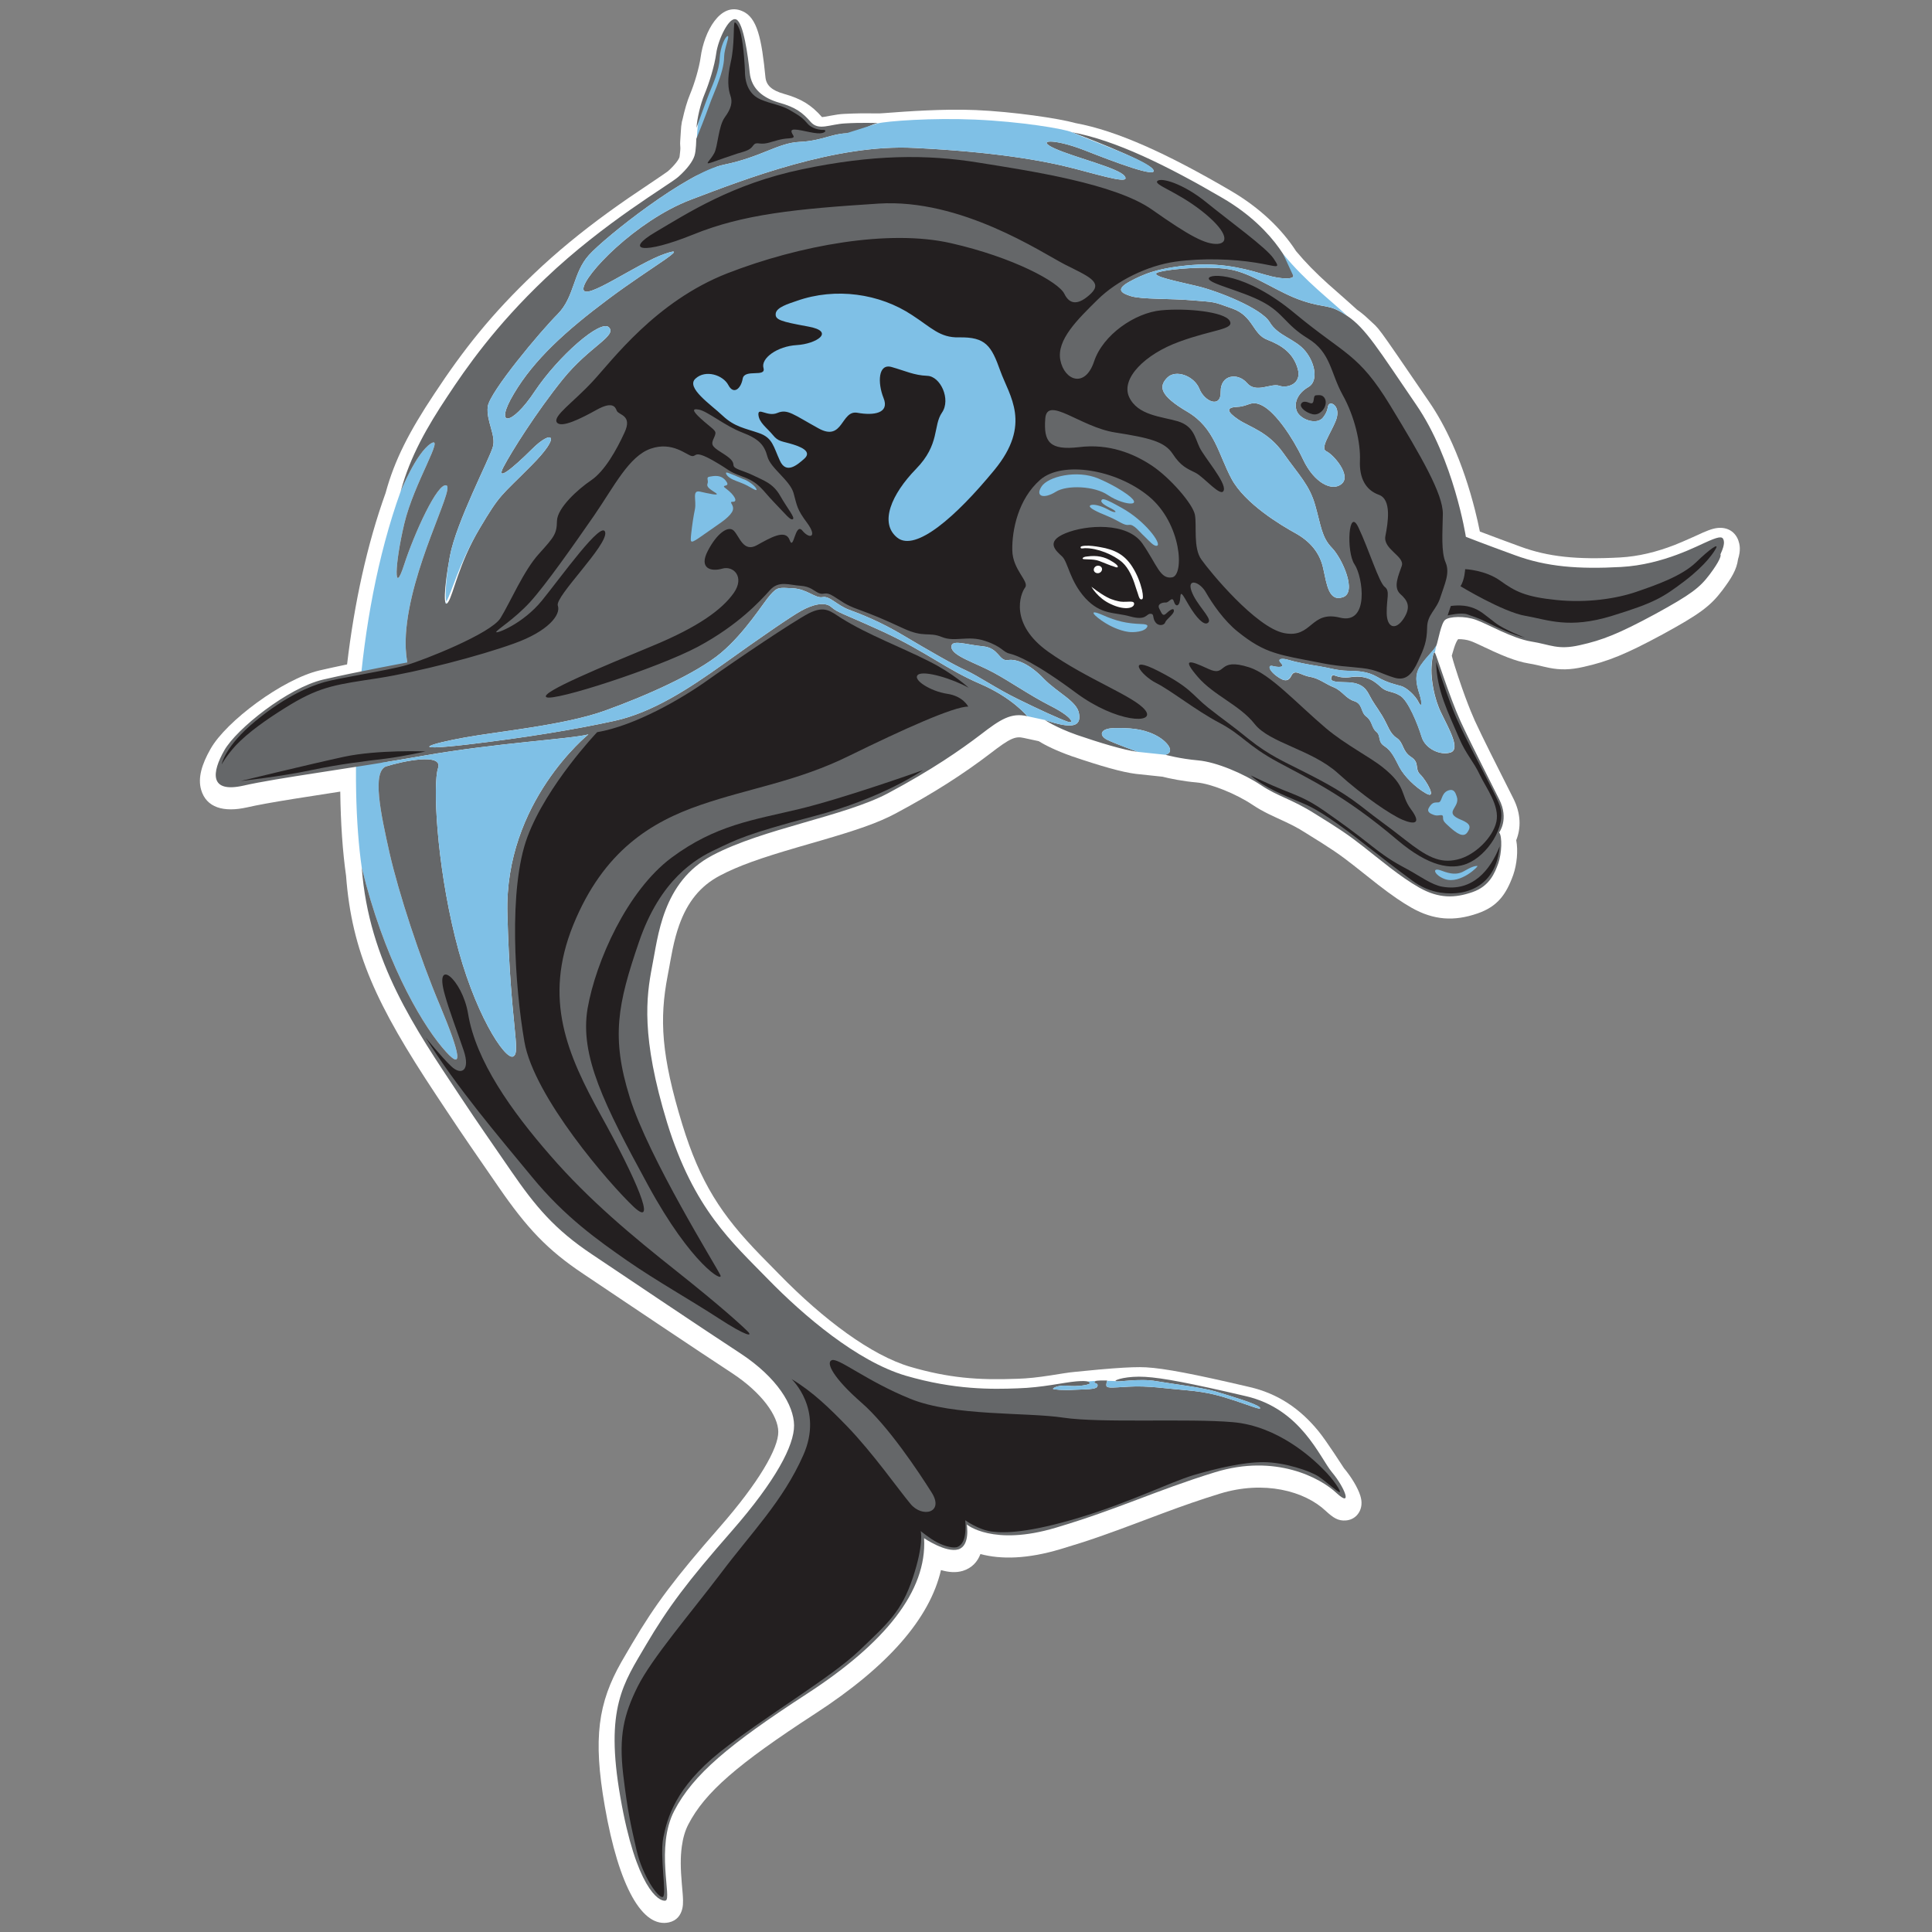 <?xml version="1.0" encoding="UTF-8"?>
<svg xmlns="http://www.w3.org/2000/svg" xmlns:xlink="http://www.w3.org/1999/xlink" width="200px" height="200px" viewBox="0 0 200 200" version="1.1">
  <rect x="0" y="0" width="200" height="200" fill="#808080" stroke="none"/>
  <title>staten-island</title>
  <desc>Created with Sketch.</desc>
  <g id="staten-island" stroke="none" stroke-width="1" fill="none" fill-rule="evenodd">
    <g id="staten-island_BGD">
      <g id="staten-island" transform="translate(20, 0)">
        <path d="M158.446,56.626 C158.36,56.203 158.114,56.124 156.938,56.633 C155.755,57.122 152.215,59.099 147.813,59.343 C143.413,59.585 140.104,59.333 136.825,58.123 C133.555,56.933 131.747,56.221 131.747,56.221 C131.747,56.221 130.5,48.202 126.585,42.515 C122.689,36.822 121.379,34.629 119.454,33.345 C117.627,31.612 115.233,29.857 112.843,26.966 C111.798,25.329 109.868,23.085 106.585,21.165 C100.828,17.794 95.415,15.147 90.968,14.341 C90.111,14.087 85.64,13.232 80.917,13.029 C76.493,12.84 70.566,13.47 70.859,13.389 C70.859,13.389 69.085,13.325 67.478,13.427 C65.867,13.51 64.763,14.219 63.924,13.276 C63.104,12.33 62.374,11.759 60.696,11.289 C59.037,10.816 57.789,9.894 57.61,8.17 C57.44,6.465 56.961,2.981 56.212,2.664 C55.456,2.329 54.33,4.809 54.148,6.143 C53.968,7.476 53.405,9.269 52.947,10.371 C52.652,11.077 52.422,11.934 52.271,12.708 C52.209,12.893 52.165,13.019 52.165,13.012 C52.165,12.912 52.133,13.375 52.099,13.876 L52.099,13.882 C52.063,14.416 52.028,14.992 52.028,14.992 L52.094,14.991 C52.085,15.015 52.076,15.039 52.076,15.039 C52.076,15.039 52.07,16.251 51.888,16.786 C51.713,17.337 51.162,18.123 50.213,18.961 C49.267,19.8 42.561,23.647 36.439,29.487 C31.259,34.409 28.267,38.721 26.31,41.691 C24.259,44.777 22.454,47.88 21.48,51.517 C19.359,57.391 18.082,63.926 17.421,70.146 C16.094,70.416 14.674,70.714 13.425,71.005 C9.813,71.859 4.475,76.097 3.217,78.334 C1.939,80.578 1.63,82.775 5.198,81.978 C7.627,81.423 11.946,80.8 16.856,80.032 C16.823,84.089 17.048,87.698 17.45,90.476 C18.173,100.213 23.03,107.192 27.544,114.006 C29.824,117.445 30.412,118.227 32.925,121.896 C35.433,125.542 37.425,127.933 41.305,130.514 C45.162,133.103 52.97,138.35 56.711,140.794 C60.44,143.262 62.18,146.109 62.203,148.194 C62.224,150.279 60.31,153.93 55.741,159.154 C51.154,164.384 49.167,167.038 46.865,170.945 C44.568,174.876 42.591,177.424 44.22,186.704 C45.834,195.994 48.187,197.562 48.898,197.401 C49.585,197.245 47.842,191.875 49.801,188.105 C51.759,184.335 55.485,181.226 63.533,175.993 C71.581,170.763 75.981,165.371 75.661,159.882 C75.661,159.882 77.919,161.421 79.203,161.042 C80.466,160.648 80.081,158.463 80.081,158.463 C80.081,158.463 82.781,160.753 89.304,158.793 C95.854,156.846 99.566,154.974 105.778,153.058 C112.028,151.132 116.686,153.63 118.371,155.222 C120.071,156.791 119.17,154.579 117.881,153.054 C116.618,151.54 114.681,146.488 108.958,145.177 C103.248,143.84 100.335,143.286 98.547,143.182 C96.733,143.068 92.049,143.594 91.425,143.647 C90.064,143.766 87.932,144.294 85.332,144.371 C82.72,144.471 78.825,144.54 73.765,143.063 C68.725,141.578 63.182,136.843 59.483,133.052 C55.779,129.242 51.823,125.825 49.065,116.89 C46.33,107.948 46.91,103.811 47.496,100.737 C48.115,97.694 48.532,91.931 53.767,89.186 C58.998,86.421 67.375,85.175 71.923,82.77 C76.482,80.338 79.446,78.271 81.511,76.699 C83.568,75.11 84.671,74.4 86.343,74.79 L88.172,75.186 C88.172,75.186 89.251,75.942 91.483,76.731 C93.726,77.496 96.287,78.295 97.775,78.481 L100.644,78.785 C100.644,78.785 102.127,79.198 104.026,79.362 C105.925,79.532 108.766,80.746 110.551,81.937 C112.333,83.127 113.652,83.33 116.111,84.882 C118.584,86.41 119.528,87.029 121.141,88.297 C122.749,89.547 124.923,91.406 126.925,92.539 C128.956,93.687 130.621,93.625 132.412,93.007 C134.208,92.391 134.745,91.015 135.108,90.01 C135.464,88.984 135.527,87.259 135.193,86.82 C135.193,86.82 136.238,85.458 135.197,83.395 C134.164,81.31 132.349,77.815 131.18,75.284 C130.089,72.867 128.84,68.91 128.583,68.305 L128.564,68.086 C128.611,67.868 128.703,67.453 128.707,67.442 C128.873,66.992 129.178,65.146 129.606,64.812 C130.029,64.463 131.621,64.384 132.803,64.82 C133.983,65.235 136.533,66.735 138.509,67.059 C140.506,67.378 141.238,67.965 143.549,67.438 C145.882,66.92 147.568,66.256 151.33,64.221 C155.085,62.172 155.956,61.482 156.98,60.125 C158.019,58.74 158.189,58.171 158.097,58.038 L158.251,57.677 C158.251,57.677 158.544,57.022 158.446,56.626" id="Fill-1" fill="#FFFFFF"></path>
        <path d="M160.074,57.241 C160.042,57.461 159.989,57.675 159.922,57.887 C159.778,58.977 159.246,59.841 158.29,61.116 C157.049,62.76 155.929,63.583 152.11,65.67 C148.327,67.713 146.475,68.471 143.916,69.039 C142.538,69.353 141.517,69.362 140.358,69.132 C140.175,69.096 139.996,69.056 139.756,69 C139.813,69.013 139.32,68.896 139.188,68.865 C138.845,68.787 138.56,68.729 138.249,68.679 C137.582,68.57 136.869,68.36 136.078,68.057 C135.604,67.876 135.115,67.666 134.556,67.411 C134.211,67.253 133.099,66.729 133.173,66.764 C132.73,66.557 132.451,66.435 132.242,66.362 C131.886,66.231 131.401,66.158 130.947,66.165 C130.641,66.517 130.39,67.546 130.288,67.882 C130.576,69.017 131.339,71.22 131.676,72.128 C131.878,72.671 132.069,73.167 132.252,73.617 C132.4,73.983 132.542,74.315 132.669,74.597 C133.092,75.512 133.623,76.605 134.296,77.955 C134.778,78.917 136.328,81.984 136.661,82.657 C137.456,84.232 137.465,85.728 136.959,86.978 C137.169,88.069 137.024,89.49 136.65,90.568 C135.911,92.625 135.002,93.855 132.946,94.562 C130.536,95.392 128.427,95.271 126.124,93.97 C125.639,93.695 125.133,93.376 124.6,93.012 C123.986,92.592 123.348,92.121 122.625,91.56 C122.104,91.156 120.43,89.82 120.134,89.59 C118.659,88.43 117.835,87.874 115.243,86.272 C114.187,85.605 113.843,85.433 112.004,84.586 C111.73,84.46 111.514,84.358 111.301,84.253 C110.704,83.958 110.182,83.662 109.646,83.304 C107.948,82.172 105.377,81.131 103.887,81 C103.192,80.939 102.507,80.845 101.843,80.725 C101.204,80.611 100.691,80.495 100.347,80.405 L97.575,80.111 C96.126,79.93 93.889,79.286 90.942,78.281 C89.367,77.724 88.234,77.166 87.531,76.726 L85.976,76.39 C85.1,76.186 84.541,76.433 82.503,78.008 C79.728,80.122 76.702,82.083 72.689,84.223 C70.868,85.186 68.774,85.909 64.884,87.038 C64.652,87.106 63.054,87.567 62.587,87.703 C58.712,88.833 56.432,89.635 54.529,90.641 C52.462,91.725 51.155,93.413 50.318,95.744 C50.042,96.513 49.823,97.332 49.624,98.285 C49.547,98.656 49.477,99.027 49.389,99.512 C49.365,99.649 49.337,99.808 49.285,100.098 C49.155,100.809 49.129,100.942 49.107,101.049 C48.258,105.491 48.441,109.247 50.633,116.407 C52.489,122.425 54.659,125.762 58.715,129.93 C58.894,130.114 59.081,130.305 59.308,130.535 C59.436,130.665 59.874,131.11 59.906,131.142 C60.212,131.451 60.436,131.68 60.655,131.906 C65.262,136.627 70.207,140.305 74.226,141.49 C78.19,142.646 81.21,142.887 85.287,142.732 C86.384,142.7 87.418,142.587 88.745,142.382 C88.997,142.343 89.887,142.2 90.08,142.17 C90.581,142.092 90.949,142.043 91.291,142.014 C91.286,142.014 92.943,141.849 93.752,141.776 C94.254,141.731 94.732,141.691 95.189,141.657 C96.71,141.543 97.877,141.498 98.644,141.545 C100.568,141.657 103.56,142.229 109.325,143.578 C112.305,144.26 114.589,145.839 116.472,148.133 C117.364,149.22 119.075,151.924 119.134,151.995 C119.882,152.881 120.555,154 120.809,154.803 C120.915,155.134 120.967,155.442 120.935,155.785 C120.858,156.596 120.268,157.322 119.325,157.397 C118.537,157.46 118.024,157.132 117.25,156.418 C115.064,154.349 110.857,153.212 106.262,154.628 C104.312,155.229 102.565,155.836 100.339,156.665 C99.881,156.836 99.476,156.988 98.727,157.27 C94.595,158.829 92.713,159.494 89.778,160.367 C86.411,161.378 83.654,161.454 81.495,160.873 C81.186,161.688 80.606,162.325 79.67,162.616 C78.958,162.827 78.211,162.767 77.41,162.533 C76.243,167.568 71.887,172.522 64.427,177.372 C56.289,182.662 52.977,185.549 51.255,188.864 C50.92,189.51 50.698,190.275 50.579,191.156 C50.426,192.289 50.446,193.415 50.585,195.043 C50.59,195.1 50.648,195.751 50.662,195.926 C50.688,196.254 50.703,196.498 50.707,196.718 C50.713,197.047 50.695,197.318 50.632,197.587 C50.476,198.244 50.073,198.817 49.265,199.001 C46.518,199.629 44.062,195.346 42.61,186.991 C41.367,179.903 41.937,176.266 44.314,172.066 C44.564,171.624 45.502,170.036 45.457,170.112 C47.833,166.082 49.894,163.343 54.514,158.073 C58.572,153.435 60.587,149.919 60.568,148.212 C60.551,146.565 58.878,144.194 55.819,142.17 C54.108,141.052 51.469,139.297 48.018,136.989 C46.646,136.072 45.312,135.177 43.801,134.164 C42.996,133.624 40.637,132.041 40.399,131.882 C36.676,129.403 34.547,127.143 31.578,122.826 C30.718,121.57 28.759,118.735 28.71,118.664 C27.872,117.443 27.168,116.399 26.185,114.915 C26.023,114.671 25.331,113.629 25.149,113.354 C18.965,104.023 16.42,98.54 15.824,90.656 C15.471,88.194 15.264,85.205 15.224,81.947 C13.524,82.21 11.174,82.576 10.359,82.707 C8.146,83.063 6.635,83.336 5.557,83.583 C3.152,84.119 1.35,83.606 0.819,81.752 C0.467,80.522 0.889,79.12 1.793,77.531 C3.405,74.663 9.259,70.307 13.06,69.407 C13.914,69.209 14.88,68.999 15.929,68.78 C16.683,62.388 18.012,56.326 19.919,51.026 C20.834,47.645 22.357,44.686 24.946,40.79 C28.021,36.123 30.917,32.478 35.313,28.301 C35.878,27.762 36.46,27.228 37.058,26.699 C39.548,24.495 42.159,22.503 45.031,20.52 C45.886,19.93 48.973,17.876 49.134,17.734 C49.82,17.127 50.245,16.561 50.343,16.258 C50.415,15.7 50.426,15.518 50.433,15.356 C50.4,14.826 50.4,14.826 50.417,14.576 C50.437,14.264 50.437,14.264 50.461,13.889 C50.489,13.472 50.504,13.251 50.516,13.096 C50.593,12.548 50.593,12.548 50.65,12.386 C50.872,11.379 51.129,10.484 51.439,9.742 C51.909,8.611 52.386,6.985 52.53,5.925 C52.887,3.282 54.567,0.142 56.851,1.155 C58.388,1.805 58.847,4.003 59.239,8.002 C59.326,8.832 59.886,9.354 61.138,9.711 C62.964,10.222 64.001,10.881 65.093,12.122 C65.212,12.118 65.393,12.087 65.961,11.98 C66.53,11.872 66.929,11.814 67.377,11.791 C68.717,11.725 69.654,11.722 70.522,11.741 C71.065,11.745 71.206,11.734 71.443,11.716 C72.505,11.635 72.885,11.607 73.6,11.56 C75.223,11.454 76.75,11.384 78.195,11.362 C79.204,11.347 80.138,11.356 80.989,11.393 C84.883,11.559 89.628,12.26 91.345,12.744 C95.621,13.537 100.763,15.858 107.414,19.75 C110.451,21.528 112.692,23.714 114.167,25.996 C115.158,27.185 116.188,28.228 117.48,29.393 C117.691,29.583 119.759,31.391 120.48,32.06 C120.889,32.342 121.274,32.658 121.654,33.022 C122.968,34.279 122.061,32.999 127.936,41.587 C128.829,42.884 129.627,44.342 130.339,45.931 C131.325,48.131 132.1,50.473 132.693,52.814 C132.894,53.61 133.06,54.352 133.194,55.023 C134.711,55.599 135.963,56.064 137.392,56.585 C140.269,57.645 143.254,57.953 147.727,57.707 C149.613,57.602 151.466,57.146 153.35,56.418 C154.262,56.065 156.423,55.075 156.292,55.13 C157.099,54.78 157.623,54.621 158.17,54.643 C159.212,54.686 159.855,55.379 160.047,56.271 C160.122,56.598 160.121,56.915 160.074,57.241 Z" id="Stroke-3" fill="#FFFFFF" fill-rule="nonzero"></path>
        <path d="M52.088,17.297 C52.088,11.87 52.392,11.87 53.309,9.432 C54.227,6.994 54.4,6.202 54.425,5.143 C54.441,4.437 54.854,3.626 55.664,2.71 C55.86,3.014 56.132,4.846 56.483,8.208 C57.008,13.251 57.594,14.861 55.664,16.079 C53.734,17.297 52.088,19.805 52.088,17.297 Z" id="Path-2" fill="#7FC0E6"></path>
        <path d="M17.449,89.823 C19.704,99.074 23.373,105.543 25.749,108.396 C28.124,111.247 27.656,109.136 25.555,104.115 C23.428,99.085 21.254,92.388 20.334,88.339 C19.425,84.262 18.45,79.821 20.023,79.318 L22.158,68.578 C22.001,67.584 21.947,66.701 22.019,65.67 C22.445,58.838 27.043,50.632 26.231,50.256 C25.32,49.852 22.882,55.221 21.821,58.501 C20.758,61.778 20.845,58.467 21.848,54.226 C22.849,49.985 26.125,44.939 24.591,45.919 C23.064,46.915 21.476,50.866 21.476,50.866 C16.639,64.274 16.19,81.122 17.449,89.823" id="Fill-5" fill="#7FC0E6"></path>
        <path d="M21.479,50.867 C21.479,50.867 23.067,46.916 24.592,45.92 C26.125,44.94 22.85,49.984 21.848,54.227 C20.847,58.468 20.759,61.779 21.821,58.502 C22.883,55.223 25.321,49.853 26.23,50.257 C27.042,50.633 22.447,58.84 22.019,65.672 C21.949,66.701 22.002,67.585 22.159,68.578 C22.159,68.578 17.065,69.512 13.425,70.355 C9.813,71.209 4.475,75.447 3.217,77.684 C1.94,79.928 1.629,82.126 5.197,81.329 C8.739,80.519 16.259,79.57 23.837,78.233 C31.396,76.9 39.008,76.515 40.912,76.024 C40.912,76.024 32.203,83.022 32.526,94.578 C32.821,106.126 33.961,108.952 33.124,109.364 C32.286,109.775 29.015,104.788 27.114,97.017 C25.192,89.251 24.797,81.163 25.346,79.516 C25.904,77.889 21.595,78.82 20.023,79.321 C18.45,79.821 19.425,84.264 20.334,88.339 C21.257,92.389 23.43,99.086 25.557,104.115 C27.656,109.134 28.127,111.249 25.75,108.396 C23.372,105.544 19.705,99.077 17.451,89.826 C18.173,99.563 23.03,106.543 27.545,113.356 C29.825,116.795 30.412,117.578 32.924,121.246 C35.433,124.892 37.425,127.283 41.304,129.864 C45.163,132.453 52.97,137.7 56.712,140.144 C60.44,142.612 62.179,145.459 62.202,147.544 C62.225,149.628 60.312,153.28 55.742,158.504 C51.154,163.734 49.168,166.388 46.865,170.296 C44.568,174.226 42.591,176.774 44.222,186.054 C45.833,195.344 48.189,196.914 48.897,196.749 C49.586,196.595 47.841,191.226 49.8,187.454 C51.759,183.685 55.486,180.576 63.534,175.343 C71.581,170.113 75.981,164.721 75.661,159.232 C75.661,159.232 77.92,160.771 79.207,160.391 C80.467,159.998 80.08,157.813 80.08,157.813 C80.08,157.813 82.78,160.103 89.306,158.145 C95.855,156.195 99.564,154.324 105.776,152.408 C112.029,150.482 116.685,152.98 118.372,154.574 C120.07,156.141 119.17,153.929 117.883,152.404 C116.62,150.89 114.681,145.838 108.958,144.527 C103.249,143.19 100.335,142.636 98.548,142.532 C96.732,142.42 95.349,142.835 95.487,142.972 C95.61,143.135 97.865,142.645 99.738,142.985 C101.605,143.306 104.269,143.598 105.831,144.046 C107.378,144.517 110.071,145.312 110.403,145.691 C110.716,146.074 109.342,145.48 107.807,144.984 C106.274,144.487 105.162,144.133 102.852,143.92 C100.551,143.73 98.849,143.434 96.852,143.548 C94.858,143.659 94.474,143.752 94.531,143.301 C94.563,142.839 94.811,142.917 94.304,142.908 C93.797,142.898 93.275,142.914 93.29,143.073 C93.29,143.258 93.732,143.146 93.601,143.519 C93.485,143.867 92.283,143.809 91.209,143.87 C90.163,143.945 89.014,143.847 89.006,143.768 C89.014,143.665 89.604,143.356 90.559,143.46 C91.516,143.561 92.718,143.373 92.796,143.223 C92.86,143.096 92.763,142.885 91.423,142.997 C90.066,143.116 87.935,143.645 85.334,143.721 C82.72,143.821 78.826,143.89 73.766,142.413 C68.728,140.928 63.181,136.193 59.484,132.402 C55.778,128.592 51.823,125.175 49.066,116.241 C46.331,107.298 46.911,103.161 47.498,100.088 C48.119,97.044 48.532,91.282 53.768,88.536 C59,85.771 67.376,84.526 71.922,82.12 C76.483,79.688 79.444,77.622 81.51,76.05 C83.568,74.46 84.671,73.75 86.344,74.14 C86.344,74.14 84.8,72.21 81.392,70.759 C78.003,69.3 75.879,67.468 71.47,65.419 C67.046,63.394 66.788,63.463 66.066,62.851 C65.356,62.213 64.015,62.634 62.939,63.23 C61.861,63.827 58.541,66.117 54.916,68.718 C51.307,71.295 47.548,73.759 43.609,74.624 C39.67,75.488 34.547,76.349 28.224,77.092 C21.893,77.813 24.694,76.954 28.132,76.343 C31.563,75.715 38.389,75.087 42.599,73.576 C46.81,72.065 52.084,69.735 54.643,67.584 C57.181,65.438 59.024,62.383 59.745,61.582 C60.478,60.754 60.634,60.823 62.086,60.9 C63.535,60.974 64.413,61.963 65.149,61.814 C65.882,61.663 66.622,62.637 67.867,63.112 C69.102,63.568 71.105,64.335 73.558,65.806 C76.004,67.261 78.764,68.854 79.985,69.396 C81.21,69.94 83.186,71.31 85.385,72.376 C87.565,73.451 89.816,74.482 90.556,74.719 C91.273,74.944 90.927,74.161 88.715,73.057 C86.515,71.927 84.694,70.626 82.847,69.623 C80.999,68.619 78.553,67.901 78.495,66.999 C78.421,66.121 80.074,66.762 81.744,66.905 C83.423,67.065 83.397,68.468 84.333,68.331 C85.242,68.181 86.61,68.757 88.042,70.254 C89.494,71.743 91.502,72.588 91.702,73.874 C91.924,75.17 91.085,75.522 88.171,74.536 C88.171,74.536 89.251,75.292 91.482,76.081 C93.727,76.848 96.288,77.645 97.778,77.831 C97.778,77.831 95.443,76.995 94.59,76.569 C93.732,76.127 93.88,75.379 95.388,75.374 C96.889,75.348 98.229,75.418 99.53,76.058 C100.824,76.68 101.73,77.865 100.644,78.133 C100.644,78.133 102.127,78.547 104.027,78.714 C105.924,78.88 108.768,80.096 110.549,81.288 C112.332,82.477 113.651,82.68 116.112,84.232 C118.584,85.76 119.527,86.379 121.141,87.647 C122.747,88.898 124.922,90.756 126.927,91.889 C128.955,93.037 130.62,92.975 132.414,92.357 C134.207,91.741 134.744,90.365 135.107,89.36 C135.462,88.334 135.527,86.609 135.194,86.17 C135.194,86.17 136.24,84.808 135.196,82.745 C134.165,80.66 132.349,77.165 131.182,74.634 C130.033,72.096 128.714,67.853 128.551,67.582 C128.387,67.31 128.196,68.423 128.184,69.371 C128.17,70.318 128.427,72.26 129.211,73.836 C129.972,75.418 131.209,77.535 130.179,77.89 C129.143,78.247 127.532,77.531 127.165,76.264 C126.78,75 125.789,72.532 124.95,72.022 C124.11,71.511 123.583,71.693 122.972,71.145 C122.385,70.608 121.572,69.863 119.903,70.09 C118.239,70.334 118.023,69.547 117.828,70.106 C117.634,70.666 118.57,70.59 119.617,70.639 C120.664,70.689 121.32,71.056 121.744,71.936 C122.182,72.791 122.446,73.048 123.078,74.08 C123.718,75.132 123.843,75.908 124.585,76.392 C125.327,76.876 125.139,77.76 126.076,78.361 C127.021,78.979 126.402,79.58 127.035,80.183 C127.672,80.805 128.806,82.813 127.621,82.134 C126.464,81.467 125.389,80.359 124.895,79.465 C124.411,78.543 124.078,77.737 123.336,77.253 C122.584,76.794 122.991,76.162 122.472,75.747 C121.978,75.342 122.085,74.669 121.455,74.189 C120.837,73.745 121.095,72.878 120.205,72.588 C119.32,72.32 118.974,71.536 118.097,71.163 C117.205,70.813 116.555,70.217 115.578,70.059 C114.624,69.897 114.05,69.213 113.681,69.956 C113.318,70.717 112.74,70.443 112.011,69.875 C111.301,69.298 111.279,68.813 111.769,68.954 C112.249,69.074 113.063,69.143 112.632,68.675 C112.189,68.233 112.618,68.085 113.379,68.315 C114.14,68.546 115.505,68.813 116.547,68.969 C117.612,69.134 118.392,69.419 119.518,69.442 C120.643,69.466 121.551,69.5 122.566,70.073 C123.568,70.672 124.466,70.855 125.052,71.023 C125.664,71.202 126.527,72.032 126.842,72.663 C127.142,73.318 127.278,72.902 126.958,71.884 C126.625,70.831 126.376,69.889 127.084,68.867 C127.778,67.869 128.544,67.256 128.706,66.792 C128.875,66.344 129.178,64.496 129.605,64.164 C130.029,63.813 131.621,63.735 132.802,64.17 C133.982,64.585 136.533,66.085 138.509,66.409 C140.506,66.726 141.241,67.315 143.549,66.786 C145.881,66.27 147.57,65.606 151.332,63.573 C155.087,61.521 155.956,60.832 156.98,59.475 C158.02,58.091 158.188,57.521 158.098,57.388 L158.251,57.027 C158.251,57.027 158.543,56.372 158.445,55.976 C158.359,55.554 158.113,55.475 156.938,55.982 C155.755,56.472 152.214,58.449 147.814,58.693 C143.414,58.936 140.103,58.683 136.827,57.473 C133.554,56.283 131.747,55.571 131.747,55.571 C131.747,55.571 130.5,47.552 126.584,41.867 C122.69,36.172 121.381,33.979 119.453,32.695 C117.523,31.391 117.289,31.963 114.821,31.13 C112.366,30.316 110.042,28.532 107.694,27.966 C105.347,27.402 100.167,27.912 99.725,28.271 C99.304,28.623 101.845,29.12 103.953,29.624 C106.034,30.118 110.567,31.899 111.434,33.343 C112.28,34.794 114.083,35.058 115.136,36.354 C116.191,37.652 116.454,39.491 115.454,40.06 C114.435,40.637 113.889,41.625 114.241,42.549 C114.606,43.449 116.331,44.044 116.972,43.209 C117.634,42.366 117.308,42.005 117.654,41.804 C117.985,41.629 118.798,42.251 118.279,43.558 C117.761,44.863 116.607,46.41 117.308,46.722 C118.012,47.033 119.893,49.175 118.917,50.064 C117.965,50.945 116.065,50.042 114.898,47.573 C113.731,45.104 112.037,42.753 110.775,42.041 C109.521,41.345 109.319,42.07 108.111,42.117 C106.901,42.165 106.974,42.611 108.184,43.424 C109.394,44.237 111.279,44.676 112.875,46.936 C114.471,49.196 115.546,50.18 116.151,52.308 C116.754,54.419 116.808,55.611 117.883,56.716 C118.957,57.823 120.508,61.308 119.027,61.819 C117.544,62.329 117.347,60.489 116.981,58.852 C116.633,57.208 115.599,56.027 114.094,55.191 C112.601,54.373 108.865,52.131 107.489,49.57 C106.114,47.007 105.761,44.3 102.903,42.618 C100.023,40.924 99.956,40.004 100.818,39.111 C101.695,38.195 103.613,38.909 104.156,40.239 C104.677,41.578 106.408,42.314 106.366,40.545 C106.344,38.768 108.151,38.554 109.089,39.648 C110.033,40.757 111.578,39.63 112.431,39.932 C113.257,40.22 114.798,39.752 114.34,38.168 C113.876,36.564 112.712,35.754 111.19,35.17 C109.666,34.588 109.743,32.715 107.583,31.943 C105.424,31.17 105.867,31.303 103.493,31.096 C101.119,30.887 98.208,31.007 97.077,30.659 C95.97,30.322 95.522,29.922 96.949,29.145 C98.4,28.358 99.9,27.718 103.411,27.433 C106.901,27.153 109.535,28.029 111.07,28.466 C112.611,28.918 113.86,28.919 113.89,28.582 C113.949,28.254 112.344,23.885 106.587,20.515 C100.828,17.145 95.417,14.497 90.97,13.691 C90.97,13.691 98.798,16.614 99.379,17.562 C99.959,18.512 95.328,16.761 92.192,15.524 C89.044,14.313 87.127,14.46 89.233,15.395 C91.37,16.342 95.817,17.395 96.421,18.231 C97.028,19.068 94.602,18.347 91.266,17.464 C87.954,16.594 82.779,15.71 74.647,15.313 C66.528,14.89 57.124,18.536 51.459,20.693 C45.801,22.868 40.366,28.552 40.394,29.916 C40.441,31.275 45.911,27.279 48.814,26.279 C51.74,25.273 47.398,27.649 42.977,30.956 C38.554,34.262 35.283,37.234 33.194,40.763 C31.098,44.274 32.958,44.145 35.358,40.511 C37.784,36.886 42.181,33.013 43.039,33.886 C43.886,34.784 41.027,35.85 38.261,39.264 C35.516,42.67 32.922,46.805 32.117,48.352 C31.314,49.9 33.015,48.536 35.067,46.497 C37.131,44.432 38.224,44.977 34.997,48.202 C31.797,51.436 31.816,51.06 29.643,54.721 C27.484,58.357 26.941,61.495 26.401,62.316 C25.885,63.133 25.932,61.002 26.579,57.539 C27.237,54.053 30.659,47.52 31.01,46.293 C31.386,45.078 30.311,43.603 30.491,42.084 C30.696,40.577 35.941,34.3 37.732,32.514 C39.497,30.718 39.293,28.245 40.975,26.394 C42.636,24.55 51.091,17.825 54.97,17.043 C58.826,16.248 60.539,14.796 62.757,14.69 C64.998,14.594 66.09,13.851 67.603,13.8 C69.145,13.761 69.441,13.125 70.859,12.739 C70.859,12.739 69.085,12.675 67.479,12.776 C65.866,12.861 64.762,13.568 63.924,12.626 C63.103,11.678 62.374,11.109 60.695,10.641 C59.038,10.166 57.788,9.244 57.61,7.52 C57.439,5.815 56.961,2.33 56.214,2.014 C55.458,1.679 54.329,4.159 54.149,5.493 C53.97,6.826 53.406,8.619 52.946,9.721 C52.487,10.823 52.162,12.309 52.098,13.233 C52.098,13.233 53.083,10.475 53.434,9.615 C53.783,8.756 54.45,7.317 54.501,6.048 C54.558,4.799 55.116,3.725 55.336,3.731 C55.556,3.736 54.98,5.001 54.962,5.869 C54.964,6.73 54.639,7.784 54.187,8.966 C53.693,10.161 53.48,10.728 53.084,11.827 C52.683,12.908 52.075,14.389 52.075,14.389 C52.075,14.389 52.07,15.601 51.889,16.136 C51.713,16.688 51.162,17.473 50.215,18.311 C49.265,19.15 42.563,22.997 36.441,28.837 C31.259,33.759 28.268,38.069 26.309,41.042 C24.26,44.127 22.456,47.23 21.479,50.867" id="Fill-7" fill="#656769"></path>
        <path d="M57.115,7.363 C57.116,8.777 57.645,9.826 58.733,10.293 C59.799,10.766 60.806,10.829 61.834,11.439 C62.883,12.042 63.134,12.262 63.584,12.784 C64.014,13.312 64.858,13.472 65.243,13.444 C65.614,13.44 65.485,13.873 64.581,13.795 C63.658,13.723 61.986,13.15 61.934,13.557 C61.902,13.958 62.604,14.271 61.681,14.322 C60.759,14.372 60.291,14.596 59.427,14.812 C58.557,15.009 58.303,14.604 57.963,15.069 C57.632,15.551 57.203,15.638 56.334,15.897 C55.468,16.174 54.425,16.556 53.624,16.829 C52.805,17.112 53.559,16.585 53.935,15.861 C54.319,15.156 54.36,13.069 55.034,12.14 C55.699,11.235 55.852,10.567 55.617,9.909 C55.388,9.269 55.243,8.192 55.646,6.434 C56.059,4.651 55.898,2.676 56.041,2.339 C56.106,2.214 56.504,2.653 56.709,3.586 C57.007,4.918 57.102,6.958 57.115,7.363" id="Fill-9" fill="#231F20"></path>
        <path d="M115.585,41.717 C115.228,41.573 114.845,41.48 114.682,41.823 C114.527,42.185 115.204,42.73 115.894,42.882 C116.726,43.068 117.499,41.981 117.16,41.278 C116.924,40.806 116.5,40.909 116.223,40.923 C115.837,40.954 116.198,41.957 115.585,41.717" id="Fill-11" fill="#231F20"></path>
        <path d="M61.936,142.755 C61.936,142.755 65.28,145.868 63.155,150.641 C61.048,155.406 57.771,158.668 54.598,162.898 C51.397,167.117 47.483,171.662 46.012,174.59 C44.561,177.512 44.058,179.713 44.511,183.68 C44.985,187.64 45.297,188.885 45.899,191.548 C46.521,194.204 48.134,196.519 48.609,196.377 C49.058,196.222 48.271,192.187 48.667,190.225 C49.06,188.263 49.889,185.067 54.557,181.347 C59.233,177.645 65.988,173.698 68.943,170.877 C71.91,168.029 73.312,166.872 74.496,163.325 C75.669,159.804 75.31,158.493 75.31,158.493 C75.31,158.493 76.189,159.236 77.02,159.669 C77.879,160.109 78.783,160.311 79.154,160.123 C79.53,159.95 80.088,159.431 79.922,157.376 C79.922,157.376 81.283,158.364 82.662,158.544 C84.04,158.726 86.517,158.671 91.715,157.109 C96.914,155.545 101.13,153.437 103.522,152.715 C105.918,152.013 108.662,151.357 110.788,151.362 C112.932,151.362 115.644,152.271 116.511,152.857 C117.375,153.441 118.496,154.491 118.684,154.467 C118.881,154.46 118.098,153.192 116.951,152.069 C115.819,150.922 112.251,147.617 107.622,147.222 C103.014,146.82 93.958,147.334 90.096,146.758 C86.253,146.172 78.713,146.637 74.225,144.798 C69.717,142.968 66.821,140.56 66.12,140.8 C65.419,141.042 66.35,142.731 69.147,145.173 C71.941,147.595 75.133,152.424 76.448,154.511 C77.763,156.602 75.489,157.159 74.266,155.695 C73.048,154.248 70.365,150.412 67.656,147.613 C65.924,145.831 64.134,144.068 61.936,142.755" id="Fill-13" fill="#231F20"></path>
        <path d="M67.139,64.02 C65.981,63.29 65.401,62.648 63.731,63.491 C62.088,64.343 56.25,68.282 53.404,70.308 C50.567,72.351 45.715,75.13 41.816,75.796 C41.816,75.796 36.609,81.261 34.606,86.625 C32.598,91.971 33.296,102.126 34.286,107.837 C35.275,113.547 43.1,122.579 45.605,124.937 C48.131,127.288 45.803,121.937 42.246,115.534 C38.713,109.142 36.222,103.458 39.339,95.761 C42.475,88.057 47.429,85.078 52.519,83.328 C57.625,81.568 62.533,80.902 67.964,78.213 C73.421,75.535 78.775,73.116 80.23,73.149 C80.23,73.149 79.708,72.055 78.024,71.817 C76.361,71.568 74.422,70.369 75.025,69.855 C75.657,69.351 78.712,70.308 80.279,71.202 C80.279,71.202 78.699,69.718 76.169,68.456 C73.305,67.002 69.87,65.724 67.139,64.02" id="Fill-15" fill="#231F20"></path>
        <path d="M28.456,104.942 C29.257,109.814 32.916,114.973 36.96,119.609 C40.985,124.253 45.494,127.989 50.076,131.621 C54.631,135.241 56.714,137.148 57.359,137.788 C58.024,138.42 57.274,138.348 54.393,136.471 C51.51,134.593 47.951,132.599 44.926,130.503 C41.919,128.401 38.478,125.997 35.059,121.821 C31.62,117.653 27.252,112.534 24.058,107.4 C24.058,107.4 25.628,109.341 26.696,110.368 C27.763,111.394 28.699,110.825 28.007,108.766 C27.314,106.708 26.493,104.593 26.056,102.999 C24.885,98.933 27.853,101.354 28.456,104.942" id="Fill-17" fill="#231F20"></path>
        <path d="M75.554,79.721 C75.554,79.721 71.403,82.626 64.274,84.488 C57.153,86.366 56.176,86.948 54.099,87.93 C52.013,88.895 48.355,91.036 46.143,97.518 C43.934,103.96 43.249,107.374 45.197,113.615 C47.133,119.838 54.171,131.134 54.562,131.983 C54.98,132.844 51.607,131.011 47.071,122.668 C42.543,114.345 40.001,109.313 40.827,104.394 C41.684,99.505 44.926,92.216 49.506,88.794 C54.088,85.39 57.981,84.891 62.702,83.758 C67.42,82.626 75.554,79.721 75.554,79.721" id="Fill-19" fill="#231F20"></path>
        <path d="M135.247,87.609 C134.909,91.56 132.018,92.843 129.123,92.404 C128.13,92.255 127.107,91.848 126.176,91.143 C122.526,88.461 120.918,87.026 118.425,85.26 C115.908,83.481 115.133,83.276 114.153,82.856 C113.191,82.429 110.828,81.519 109.462,80.267 C109.462,80.267 111.471,81.237 112.825,81.774 C114.184,82.333 115.263,82.658 117.105,83.952 C118.973,85.257 120.157,86.12 122.019,87.591 C123.881,89.063 124.744,89.462 125.862,90.081 C127.009,90.713 128.226,91.606 129.298,91.79 C132.405,92.34 134.274,90.098 135.247,87.609" id="Fill-21" fill="#231F20"></path>
        <path d="M128.67,68.526 C128.67,68.526 130.006,72.638 130.757,74.308 C131.518,75.952 131.82,76.547 132.544,77.958 C133.287,79.364 133.612,80.03 134.106,80.989 C134.602,81.945 135.067,82.872 135.254,83.403 C136.005,85.501 133.975,88.58 131.843,89.416 C130.232,90.053 127.955,89.75 124.663,86.966 C119.13,82.268 115.507,80.644 112.301,78.899 C109.1,77.171 108.657,76.114 106.223,74.821 C103.77,73.532 101.245,71.489 99.672,70.697 C98.099,69.908 96.5,67.709 99.911,69.466 C103.313,71.208 103.391,71.918 105.077,73.266 C106.756,74.595 107.276,74.887 109.314,76.544 C111.338,78.165 113.022,78.895 114.682,79.74 C116.339,80.586 118.65,81.716 120.798,83.377 C122.93,85.061 123.27,85.212 125.464,86.938 C127.683,88.675 129.016,89.406 130.835,88.985 C132.661,88.58 134.549,86.7 134.907,85.06 C135.254,83.403 133.882,81.64 133.201,80.23 C132.55,78.837 131.749,78.066 131.052,76.42 C129.918,73.734 128.717,71.483 128.67,68.526" id="Fill-23" fill="#231F20"></path>
        <path d="M130.188,62.733 L129.859,63.708 C129.859,63.708 131.27,63.366 131.899,63.6 C132.531,63.832 133.011,63.954 134.029,64.465 C135.068,64.988 136.598,65.714 137.89,66.027 C137.89,66.027 135.739,65.21 134.768,64.457 C133.78,63.711 133.225,63.141 132.27,62.857 C131.327,62.546 130.188,62.733 130.188,62.733" id="Fill-25" fill="#231F20"></path>
        <path d="M131.671,58.919 C131.671,58.919 131.629,60.021 131.187,60.685 C131.187,60.685 135.605,63.369 137.931,63.757 C140.241,64.152 142.387,65.136 146.883,63.75 C151.359,62.372 152.154,61.833 154.414,60.132 C156.648,58.419 157.484,57.086 157.672,56.692 C157.853,56.281 157.048,56.785 155.569,58.217 C154.068,59.656 151.399,60.576 149.389,61.267 C147.382,61.959 144.314,62.442 141.11,62.11 C137.929,61.789 136.856,61.236 135.32,60.125 C133.761,59 131.671,58.919 131.671,58.919" id="Fill-27" fill="#231F20"></path>
        <path d="M24.05,77.789 C24.05,77.789 19.097,77.591 15.582,78.348 C12.047,79.115 4.935,80.846 4.935,80.846 C4.935,80.846 9.043,80.395 12.137,79.74 C15.232,79.085 17.903,78.779 19.918,78.536 C21.925,78.277 24.05,77.789 24.05,77.789" id="Fill-29" fill="#231F20"></path>
        <path d="M2.944,79.131 C2.944,79.131 3.26,77.258 6.444,74.645 C9.604,72.039 12.132,71.025 13.562,70.614 C15.011,70.197 20.32,69.373 22.062,68.856 C23.811,68.356 30.816,65.596 31.813,63.981 C32.812,62.366 34.212,59.054 35.803,57.318 C37.385,55.56 37.631,55.272 37.657,53.93 C37.682,52.588 39.83,50.638 41.206,49.713 C42.596,48.762 43.816,46.599 44.652,44.773 C45.508,42.941 44.014,42.983 43.843,42.51 C43.673,42.034 43.308,41.566 41.757,42.428 C40.203,43.289 38.093,44.366 37.643,43.723 C37.214,43.069 39.337,41.662 41.343,39.494 C43.354,37.346 47.838,31.208 55.31,28.287 C62.751,25.397 72.017,23.702 78.455,25.176 C84.914,26.644 89.591,29.197 90.178,30.41 C90.764,31.621 91.706,31.564 92.948,30.378 C94.18,29.175 92.614,28.585 90.206,27.365 C87.819,26.136 79.489,20.535 70.949,21.076 C62.388,21.625 56.934,22.169 51.755,24.28 C46.57,26.374 44.562,25.959 47.856,24.024 C51.148,22.09 55.774,19.042 63.045,17.522 C70.337,15.994 75.927,15.958 81.3,16.835 C86.662,17.694 95.428,19.004 99.26,21.703 C103.093,24.403 104.805,25.332 106.066,25.246 C107.319,25.142 106.903,23.789 104.35,21.797 C101.774,19.793 99.465,19.152 99.802,18.748 C100.158,18.337 102.468,18.978 104.91,20.969 C107.35,22.958 111.051,25.599 111.84,26.762 C112.634,27.947 112.251,27.546 109.954,27.186 C107.679,26.823 104.547,26.692 101.668,27.088 C98.813,27.496 95.656,29.015 93.617,31.028 C91.578,33.045 89.345,35.186 89.77,37.296 C90.188,39.388 92.324,40.211 93.256,37.428 C94.169,34.653 97.492,32.381 100.204,32.124 C102.896,31.873 106.719,32.28 107.284,33.192 C107.858,34.122 105.609,34.078 102.088,35.372 C98.559,36.648 96.001,39.17 96.887,41.099 C97.767,43.011 100.258,43.118 101.923,43.61 C103.594,44.122 103.694,45.319 104.182,46.32 C104.645,47.309 106.937,49.924 106.686,50.748 C106.439,51.592 104.641,49.38 103.764,48.945 C102.859,48.499 102.222,48.244 101.401,46.99 C100.573,45.717 99.012,45.331 95.418,44.766 C91.846,44.21 88.391,40.909 88.206,43.333 C88.021,45.753 88.647,46.645 91.715,46.287 C94.795,45.902 97.357,46.948 99.224,48.19 C101.085,49.416 103.488,52.158 103.698,53.295 C103.907,54.433 103.501,56.726 104.368,57.924 C105.221,59.148 110.013,64.963 112.932,65.538 C115.852,66.111 115.632,63.169 118.709,63.937 C121.785,64.703 121.096,59.709 120.217,58.414 C119.344,57.135 119.592,52.375 120.634,54.621 C121.704,56.876 122.761,60.327 123.354,60.76 C123.925,61.195 123.524,61.971 123.551,63.46 C123.566,64.971 124.451,65.301 125.282,64.073 C126.107,62.825 125.717,62.16 124.948,61.481 C124.192,60.777 124.782,59.547 125.113,58.574 C125.436,57.581 123.14,56.854 123.417,55.485 C123.678,54.127 124.095,51.684 122.722,51.215 C121.364,50.718 120.705,49.49 120.78,47.68 C120.857,45.87 120.249,43.124 118.978,40.857 C117.726,38.58 117.77,36.494 115.414,35.049 C113.031,33.593 112.901,32.428 110.709,31.255 C108.491,30.071 105.109,29.368 105.133,28.827 C105.139,28.292 108.87,28.135 114.044,32.444 C119.212,36.734 120.616,36.558 123.901,41.95 C127.182,47.34 129.372,51.139 129.363,53.194 C129.327,55.235 129.174,57.135 129.656,58.24 C130.119,59.352 129.536,60.476 129.115,61.809 C128.701,63.163 127.739,63.594 127.734,64.993 C127.71,66.395 127.43,67.087 126.815,68.426 C126.201,69.765 125.57,70.516 124.348,70.156 C123.125,69.798 122.54,69.325 120.991,69.159 C119.437,68.977 118.547,68.997 116.492,68.577 C114.445,68.174 113.215,67.982 111.954,67.576 C110.672,67.176 109.514,66.51 108.128,65.387 C106.723,64.271 105.492,62.477 104.847,61.349 C104.221,60.21 102.849,59.801 103.344,61.189 C103.847,62.596 105.423,63.94 105.123,64.391 C104.819,64.822 104.161,64.332 103.347,63.095 C102.552,61.852 102.226,60.939 102.181,61.856 C102.15,62.749 101.729,62.915 101.526,62.288 C101.343,61.653 101.019,62.401 100.682,62.372 C100.324,62.353 99.751,62.528 100.013,63.012 C100.272,63.498 100.344,63.883 100.768,63.473 C101.175,63.085 101.546,62.896 101.521,63.253 C101.495,63.61 100.716,64.125 100.624,64.422 C100.553,64.712 99.957,64.877 99.617,64.421 C99.26,63.969 99.538,63.524 99.083,63.538 C98.628,63.552 98.689,64.268 97.016,63.819 C95.358,63.345 93.994,63.691 92.352,61.919 C90.733,60.137 90.567,58.207 89.96,57.616 C89.336,57.031 88.146,56.088 90.303,55.201 C92.44,54.32 96.691,54.027 98.255,56.257 C99.797,58.493 100.092,59.991 101.347,59.765 C102.614,59.514 102.333,54.195 98.917,51.372 C95.507,48.568 89.959,47.69 87.686,49.663 C85.402,51.658 84.756,54.875 84.792,56.934 C84.809,59 86.591,60.19 86.117,60.823 C85.623,61.467 84.457,64.575 88.511,67.466 C92.559,70.338 97.425,72.068 98.557,73.522 C99.69,74.977 95.589,74.832 91.392,71.723 C87.187,68.599 85.276,67.843 84.533,67.666 C83.799,67.51 83.797,66.955 81.984,66.351 C80.189,65.738 78.862,66.503 77.504,65.944 C76.117,65.376 75.683,66.06 73.505,65.046 C71.325,64.032 70.278,63.613 68.867,63.095 C67.463,62.595 67.136,62.235 66.27,61.712 C65.4,61.172 65.322,61.628 64.782,61.405 C64.241,61.181 63.943,60.71 62.843,60.636 C61.725,60.571 60.62,60.05 59.686,61.11 C58.731,62.177 56.42,64.715 52.248,66.95 C48.073,69.17 37.299,72.653 36.557,72.17 C35.822,71.704 42.56,68.933 47.459,66.898 C52.364,64.881 54.76,63.072 55.955,61.39 C57.128,59.714 55.918,58.529 54.767,58.866 C53.597,59.207 52.33,58.844 53.263,57.046 C54.176,55.255 55.385,54.347 55.97,54.944 C56.564,55.56 56.955,57.209 58.346,56.444 C59.736,55.679 61.32,54.722 61.745,55.91 C62.17,57.095 62.301,54.036 63.057,54.924 C63.8,55.837 64.644,55.629 63.569,54.152 C62.481,52.703 62.514,52.364 62.147,51.033 C61.762,49.709 59.765,48.469 59.444,47.268 C59.124,46.064 58.571,45.436 56.822,44.766 C55.071,44.098 53.263,42.589 52.366,42.405 C51.468,42.22 51.787,42.687 52.926,43.668 C54.065,44.649 54.24,44.589 53.923,45.294 C53.599,45.978 53.625,46.175 54.614,46.798 C55.631,47.434 55.903,47.707 55.929,48.149 C55.95,48.573 56.911,48.693 57.947,49.199 C58.987,49.722 60.002,49.988 60.765,51.325 C61.527,52.662 62.348,53.61 62.067,53.747 C61.808,53.877 61.378,53.287 60.128,51.995 C58.879,50.702 58.618,49.974 56.906,49.352 C55.214,48.723 55.762,48.782 53.784,47.657 C51.812,46.554 52.138,47.281 51.63,47.21 C51.104,47.145 49.632,45.662 47.372,46.443 C45.11,47.219 43.594,50.326 41.505,53.363 C39.396,56.407 36.497,60.543 34.862,62.337 C33.204,64.138 31.432,65.178 31.367,65.426 C31.315,65.649 34.116,64.602 36.095,62.178 C38.087,59.728 42.343,53.751 42.65,55.102 C42.933,56.44 37.414,61.766 37.746,62.695 C38.081,63.627 36.769,65.351 33.194,66.622 C29.647,67.904 23.318,69.551 19.151,70.205 C14.979,70.843 13.289,71.016 10.132,72.903 C8.405,73.949 6.313,75.325 4.877,76.701 C3.664,77.835 2.944,79.131 2.944,79.131" id="Fill-31" fill="#231F20"></path>
        <path d="M74.416,32.617 C76.44,33.929 77.292,34.97 79.269,34.925 C82.05,34.868 82.625,35.799 83.551,38.392 C84.477,40.986 86.874,43.892 82.916,48.68 C78.964,53.486 74.78,57.161 72.887,55.66 C70.986,54.14 72.304,51.144 74.814,48.558 C77.335,45.988 76.563,44.079 77.518,42.705 C78.453,41.336 77.356,38.945 75.985,38.905 C74.605,38.848 73.748,38.404 72.312,37.997 C70.892,37.582 70.837,39.631 71.463,41.201 C72.115,42.781 70.456,43.043 68.748,42.729 C67.045,42.435 67.296,45.774 64.726,44.34 C62.135,42.915 61.525,42.306 60.479,42.747 C59.434,43.191 58.457,42.111 58.51,42.933 C58.588,43.768 59.381,44.274 60.002,45.025 C60.594,45.763 60.944,45.643 62.153,46.026 C63.364,46.409 63.931,46.892 63.249,47.495 C62.567,48.099 61.386,49.142 60.733,47.684 C60.062,46.235 59.995,45.314 58.551,44.826 C57.128,44.332 56.047,44.193 54.831,43.053 C53.632,41.907 50.939,40.127 52.004,39.187 C53.042,38.234 54.851,38.821 55.398,39.862 C55.945,40.906 56.711,40.232 56.885,39.187 C57.087,38.154 59.33,39.102 59.036,38.098 C58.743,37.091 60.463,35.842 62.478,35.723 C64.473,35.61 66.553,34.32 63.652,33.801 C60.77,33.276 60.224,33.096 60.303,32.453 C60.38,31.811 61.608,31.449 62.466,31.152 C66.506,29.721 71.059,30.39 74.416,32.617" id="Fill-33" fill="#7FC0E6"></path>
        <path d="M109.343,69.09 C105.903,67.979 107.083,70.176 105.06,69.232 C103.038,68.287 102.361,68.172 104.008,70.086 C105.655,72 108.356,72.999 109.885,74.953 C111.415,76.907 115.805,77.611 118.486,80.031 C121.139,82.439 123.964,84.336 125.182,84.86 C126.392,85.368 127.203,85.313 126.063,83.778 C124.919,82.226 125.671,81.451 123.158,79.447 C121.806,78.355 119.301,77.105 117.263,75.387 C114.249,72.834 111.521,69.797 109.343,69.09" id="Fill-35" fill="#231F20"></path>
        <path d="M95.542,50.444 C94.996,50.139 94.378,49.819 93.707,49.538 C91.489,48.6 88.466,49.332 87.812,50.378 C87.138,51.43 88.093,51.655 89.277,50.921 C90.432,50.174 93.325,50.305 94.69,51.25 C96.428,52.436 99.328,52.647 95.542,50.444" id="Fill-37" fill="#7FC0E6"></path>
        <path d="M96.104,52.566 C94.27,51.536 94.114,51.591 94.016,51.809 C93.92,52.026 94.376,52.323 95.091,52.669 C95.786,53.024 95.475,53.194 94.7,52.743 C93.912,52.317 93.081,52.131 92.846,52.335 C92.638,52.55 93.535,52.978 94.741,53.467 C95.924,53.963 96.328,54.418 96.868,54.337 C97.38,54.24 97.96,55.065 98.474,55.526 C98.968,55.991 99.451,56.603 99.782,56.489 C100.289,56.316 98.557,53.917 96.104,52.566" id="Fill-39" fill="#7FC0E6"></path>
        <path d="M94.162,63.675 C92.476,62.942 93.285,63.791 94.438,64.502 C94.833,64.756 95.855,65.287 96.798,65.412 C97.284,65.491 98.599,65.427 98.78,64.832 C98.831,64.671 98.5,64.6 98.148,64.598 C96.641,64.545 95.594,64.311 94.162,63.675" id="Fill-41" fill="#7FC0E6"></path>
        <path d="M55.211,49.874 C55.635,50.508 54.425,50.062 55.218,50.63 C55.991,51.203 56.436,51.954 55.864,51.945 C55.312,51.931 56.196,52.324 55.767,53.024 C55.332,53.708 54.423,54.226 52.903,55.304 C51.385,56.381 51.455,56.273 51.552,55.256 C51.668,54.231 51.764,53.583 51.944,52.68 C52.105,51.784 51.617,50.721 52.444,50.888 C53.274,51.074 54.66,51.398 54.062,51.01 C53.436,50.608 53.117,50.389 53.242,50.061 C53.384,49.723 53.026,49.395 53.485,49.34 C53.78,49.301 54.67,49.036 55.211,49.874" id="Fill-43" fill="#7FC0E6"></path>
        <path d="M56.901,49.579 C57.441,49.741 58.189,50.306 58.308,50.633 C58.423,50.962 57.676,50.4 57.027,50.11 C56.375,49.822 55.979,49.753 55.515,49.442 C55.256,49.263 55.093,48.992 55.177,48.921 C55.28,48.845 56.751,49.526 56.901,49.579" id="Fill-45" fill="#7FC0E6"></path>
        <path d="M131.272,84.876 C132.222,85.267 132.301,85.609 131.89,86.181 C131.482,86.753 130.773,86.237 130.135,85.677 C129.517,85.111 129.373,85.016 129.381,84.604 C129.381,84.173 128.939,84.532 128.488,84.378 C128.043,84.226 127.625,84.042 127.969,83.531 C128.306,83.005 128.555,83.086 128.916,83.062 C129.294,83.013 129.17,82.176 129.844,81.861 C130.547,81.558 130.684,82.128 130.802,82.454 C131.218,83.623 129.302,84.077 131.272,84.876" id="Fill-47" fill="#7FC0E6"></path>
        <path d="M129.258,90.143 C128.113,89.695 128.487,90.614 129.565,91 C131.172,91.576 133.145,89.626 132.93,89.638 C132.383,89.64 131.74,90.11 131.364,90.28 C130.812,90.512 130.246,90.521 129.258,90.143" id="Fill-49" fill="#7FC0E6"></path>
        <path d="M93.88,56.636 C95.396,56.893 96.416,57.424 97.211,58.667 C97.707,59.44 98.026,60.274 98.216,61.049 C98.354,61.678 98.34,62.01 98.216,62.035 C97.984,62.113 97.904,61.832 97.8,61.478 C97.682,61.149 97.558,60.741 97.525,60.652 C97.278,59.834 96.847,58.812 96.171,58.207 C95.279,57.425 93.581,56.718 92.301,56.748 C92,56.77 91.911,56.822 91.865,56.694 C91.811,56.549 92.085,56.515 92.318,56.497 C92.833,56.463 93.367,56.547 93.88,56.636" id="Fill-51" fill="#FEFEFE"></path>
        <path d="M95.136,58.131 C94.336,57.608 93.522,57.476 92.561,57.604 C92.242,57.63 92.093,57.704 92.069,57.814 C92.041,57.987 93.113,57.801 93.803,58.077 C94.486,58.335 94.857,58.515 95.396,58.677 C95.528,58.735 95.644,58.754 95.697,58.717 C95.833,58.547 95.188,58.154 95.136,58.131" id="Fill-53" fill="#FEFEFE"></path>
        <path d="M93.786,59.313 C94,59.24 94.135,59.007 94.066,58.808 C93.992,58.605 93.74,58.51 93.526,58.584 C93.311,58.657 93.175,58.888 93.245,59.089 C93.318,59.29 93.571,59.388 93.786,59.313" id="Fill-55" fill="#FEFEFE"></path>
        <path d="M92.982,60.737 C92.982,60.737 93.621,61.912 94.979,62.531 C96.327,63.176 97.316,63.001 97.399,62.559 C97.477,62.101 96.714,62.365 96.007,62.28 C95.754,62.244 95.16,62.12 94.622,61.834 C93.782,61.386 92.982,60.737 92.982,60.737" id="Fill-57" fill="#FEFEFE"></path>
        <path d="M128.688,66.779 C128.527,67.245 127.759,67.858 127.065,68.856 C126.359,69.878 126.607,70.818 126.94,71.87 C127.261,72.889 127.123,73.306 126.823,72.651 C126.511,72.021 125.646,71.192 125.035,71.012 C124.449,70.843 123.55,70.661 122.547,70.061 C121.533,69.489 120.625,69.453 119.5,69.43 C118.375,69.407 117.594,69.122 116.529,68.957 C115.487,68.802 114.122,68.535 113.361,68.303 C112.599,68.074 112.17,68.221 112.613,68.664 C113.043,69.132 112.23,69.063 111.749,68.939 C111.262,68.802 111.283,69.287 111.991,69.864 C112.72,70.431 113.299,70.705 113.661,69.943 C114.032,69.201 114.607,69.886 115.561,70.05 C116.535,70.206 117.187,70.802 118.075,71.15 C118.958,71.526 119.301,72.308 120.187,72.579 C121.078,72.867 120.819,73.735 121.436,74.178 C122.067,74.658 121.958,75.332 122.454,75.736 C122.973,76.151 122.566,76.784 123.321,77.242 C124.061,77.725 124.393,78.533 124.877,79.454 C125.371,80.349 126.446,81.455 127.602,82.124 C128.789,82.801 127.654,80.794 127.016,80.173 C126.384,79.569 127.002,78.968 126.057,78.35 C125.121,77.749 125.309,76.865 124.567,76.382 C123.824,75.9 123.701,75.121 123.061,74.069 C122.431,73.036 122.162,72.778 121.728,71.924 C121.303,71.045 120.647,70.676 119.599,70.627 C118.552,70.577 117.617,70.653 117.808,70.094 C118.005,69.537 118.222,70.323 119.883,70.078 C121.556,69.85 122.368,70.595 122.954,71.133 C123.564,71.682 124.09,71.498 124.932,72.011 C125.769,72.521 126.763,74.991 127.147,76.252 C127.515,77.521 129.128,78.236 130.159,77.881 C131.192,77.525 129.956,75.408 129.191,73.825 C128.409,72.248 128.153,70.307 128.164,69.359 C128.178,68.411 128.37,67.299 128.535,67.571" id="Fill-59" fill="#7FC0E6"></path>
        <path d="M97.776,77.832 C97.776,77.832 95.441,76.995 94.589,76.571 C93.73,76.129 93.878,75.38 95.387,75.373 C96.888,75.348 98.227,75.419 99.528,76.06 C100.823,76.68 101.728,77.864 100.644,78.135" id="Fill-61" fill="#7FC0E6"></path>
        <path d="M93.49,142.944 C93.361,142.969 93.283,143.009 93.288,143.073 C93.288,143.257 93.73,143.145 93.602,143.517 C93.486,143.866 92.283,143.809 91.209,143.87 C90.163,143.943 89.012,143.848 89.004,143.769 C89.012,143.663 89.604,143.356 90.559,143.457 C91.514,143.559 92.718,143.372 92.795,143.223 C92.83,143.155 92.817,143.059 92.579,143.007" id="Fill-63" fill="#7FC0E6"></path>
        <path d="M95.487,142.971 C95.61,143.136 97.865,142.645 99.736,142.985 C101.604,143.307 104.27,143.598 105.832,144.046 C107.378,144.517 110.071,145.311 110.406,145.69 C110.716,146.076 109.343,145.481 107.807,144.983 C106.273,144.487 105.16,144.132 102.854,143.921 C100.552,143.73 98.849,143.434 96.853,143.547 C94.859,143.658 94.473,143.75 94.533,143.303 C94.547,143.07 94.618,142.973 94.619,142.937" id="Fill-65" fill="#7FC0E6"></path>
        <path d="M19.4,78.978 C20.858,78.744 22.346,78.496 23.838,78.233 C31.397,76.901 39.007,76.514 40.913,76.023 C40.913,76.023 32.203,83.021 32.525,94.579 C32.821,106.126 33.961,108.952 33.122,109.364 C32.286,109.774 29.015,104.79 27.112,97.018 C25.191,89.251 24.797,81.164 25.345,79.517 C25.906,77.89 21.598,78.82 20.022,79.321" id="Fill-67" fill="#7FC0E6"></path>
        <path d="M86.344,74.14 C86.344,74.14 84.8,72.21 81.392,70.758 C78.003,69.301 75.883,67.469 71.472,65.419 C67.047,63.394 66.788,63.462 66.066,62.852 C65.357,62.214 64.018,62.634 62.939,63.23 C61.861,63.827 58.542,66.117 54.918,68.719 C51.308,71.294 47.547,73.76 43.608,74.624 C39.669,75.488 34.549,76.35 28.224,77.092 C21.892,77.814 24.694,76.953 28.132,76.344 C31.564,75.715 38.387,75.089 42.598,73.577 C46.811,72.067 52.085,69.736 54.643,67.583 C57.182,65.437 59.025,62.383 59.746,61.582 C60.479,60.755 60.635,60.825 62.085,60.899 C63.534,60.973 64.414,61.962 65.147,61.813 C65.881,61.663 66.624,62.639 67.867,63.113 C69.101,63.567 71.105,64.336 73.558,65.807 C76.004,67.26 78.763,68.853 79.986,69.396 C81.21,69.941 83.189,71.31 85.387,72.378 C87.566,73.454 89.817,74.482 90.558,74.719 C91.271,74.946 90.927,74.161 88.715,73.056 C86.517,71.928 84.694,70.628 82.846,69.623 C80.998,68.619 78.554,67.901 78.495,66.999 C78.421,66.122 80.074,66.761 81.743,66.906 C83.422,67.066 83.397,68.468 84.333,68.331 C85.244,68.183 86.61,68.759 88.042,70.254 C89.494,71.742 91.503,72.588 91.701,73.876 C91.923,75.171 91.084,75.521 88.172,74.537" id="Fill-69" fill="#7FC0E6"></path>
        <path d="M67.603,13.8 C66.089,13.851 64.997,14.595 62.755,14.69 C60.541,14.797 58.823,16.249 54.971,17.042 C51.088,17.825 42.636,24.552 40.975,26.394 C39.292,28.246 39.497,30.719 37.732,32.515 C35.939,34.3 30.696,40.577 30.492,42.083 C30.311,43.602 31.387,45.077 31.01,46.292 C30.659,47.521 27.239,54.052 26.579,57.54 C26.132,59.928 26.079,61.695 26.19,62.289 C26.24,62.553 26.027,62.539 26.19,62.289 C26.728,61.466 27.484,58.357 29.643,54.722 C31.816,51.061 31.796,51.437 34.997,48.201 C38.223,44.979 37.131,44.432 35.067,46.497 C33.015,48.533 31.312,49.9 32.117,48.352 C32.921,46.804 35.516,42.671 38.261,39.265 C41.026,35.85 43.885,34.784 43.039,33.886 C42.177,33.014 37.783,36.886 35.355,40.511 C32.956,44.147 31.098,44.275 33.192,40.763 C35.283,37.234 38.553,34.262 42.977,30.957 C47.398,27.648 51.737,25.272 48.813,26.279 C45.91,27.28 40.442,31.274 40.394,29.916 C40.366,28.551 45.801,22.867 51.457,20.693 C57.123,18.536 66.525,14.889 74.647,15.312 C82.78,15.71 87.955,16.594 91.264,17.463 C94.602,18.344 97.027,19.069 96.421,18.232 C95.817,17.395 91.367,16.342 89.233,15.394 C87.125,14.46 89.044,14.312 92.193,15.525 C95.329,16.761 99.96,18.511 99.38,17.563 C98.799,16.613 93.631,14.866 90.969,13.691 C90.153,13.33 85.64,12.582 80.918,12.38 C76.493,12.189 71.853,12.524 70.81,12.784" id="Fill-71" fill="#7FC0E6"></path>
        <path d="M112.843,26.315 C115.233,29.207 117.627,30.963 119.454,32.694 C117.521,31.391 117.287,31.962 114.823,31.131 C112.365,30.316 110.04,28.532 107.695,27.966 C105.348,27.4 100.166,27.912 99.725,28.27 C99.303,28.621 101.845,29.117 103.952,29.624 C106.033,30.116 110.567,31.899 111.433,33.343 C112.28,34.795 114.082,35.057 115.136,36.355 C116.192,37.653 116.454,39.489 115.454,40.06 C114.434,40.637 113.887,41.623 114.242,42.548 C114.606,43.448 116.33,44.042 116.971,43.207 C117.635,42.364 117.308,42.006 117.654,41.802 C117.983,41.628 118.798,42.251 118.279,43.559 C117.762,44.863 116.605,46.409 117.308,46.721 C118.011,47.034 119.892,49.175 118.919,50.063 C117.965,50.945 116.063,50.043 114.897,47.571 C113.729,45.103 112.038,42.754 110.775,42.04 C109.518,41.344 109.32,42.068 108.109,42.117 C106.902,42.164 106.972,42.611 108.184,43.424 C109.394,44.238 111.279,44.676 112.875,46.936 C114.469,49.196 115.547,50.18 116.152,52.309 C116.754,54.419 116.806,55.609 117.88,56.717 C118.955,57.824 120.509,61.308 119.026,61.819 C117.545,62.329 117.345,60.49 116.981,58.853 C116.634,57.207 115.598,56.026 114.094,55.19 C112.6,54.372 108.864,52.132 107.49,49.571 C106.114,47.008 105.759,44.301 102.904,42.617 C100.023,40.923 99.954,40.003 100.819,39.112 C101.695,38.194 103.613,38.907 104.155,40.239 C104.676,41.576 106.407,42.314 106.365,40.543 C106.344,38.765 108.15,38.555 109.088,39.646 C110.032,40.758 111.579,39.631 112.432,39.933 C113.254,40.221 114.795,39.751 114.339,38.167 C113.877,36.563 112.71,35.755 111.188,35.171 C109.666,34.588 109.741,32.717 107.583,31.941 C105.422,31.168 105.866,31.304 103.492,31.094 C101.118,30.888 98.208,31.008 97.074,30.659 C95.969,30.322 95.52,29.923 96.95,29.143 C98.398,28.358 99.898,27.718 103.408,27.431 C106.9,27.152 109.534,28.03 111.068,28.465 C112.609,28.919 113.858,28.92 113.89,28.581" id="Fill-73" fill="#7FC0E6"></path>
      </g>
    </g>
  </g>
</svg>

